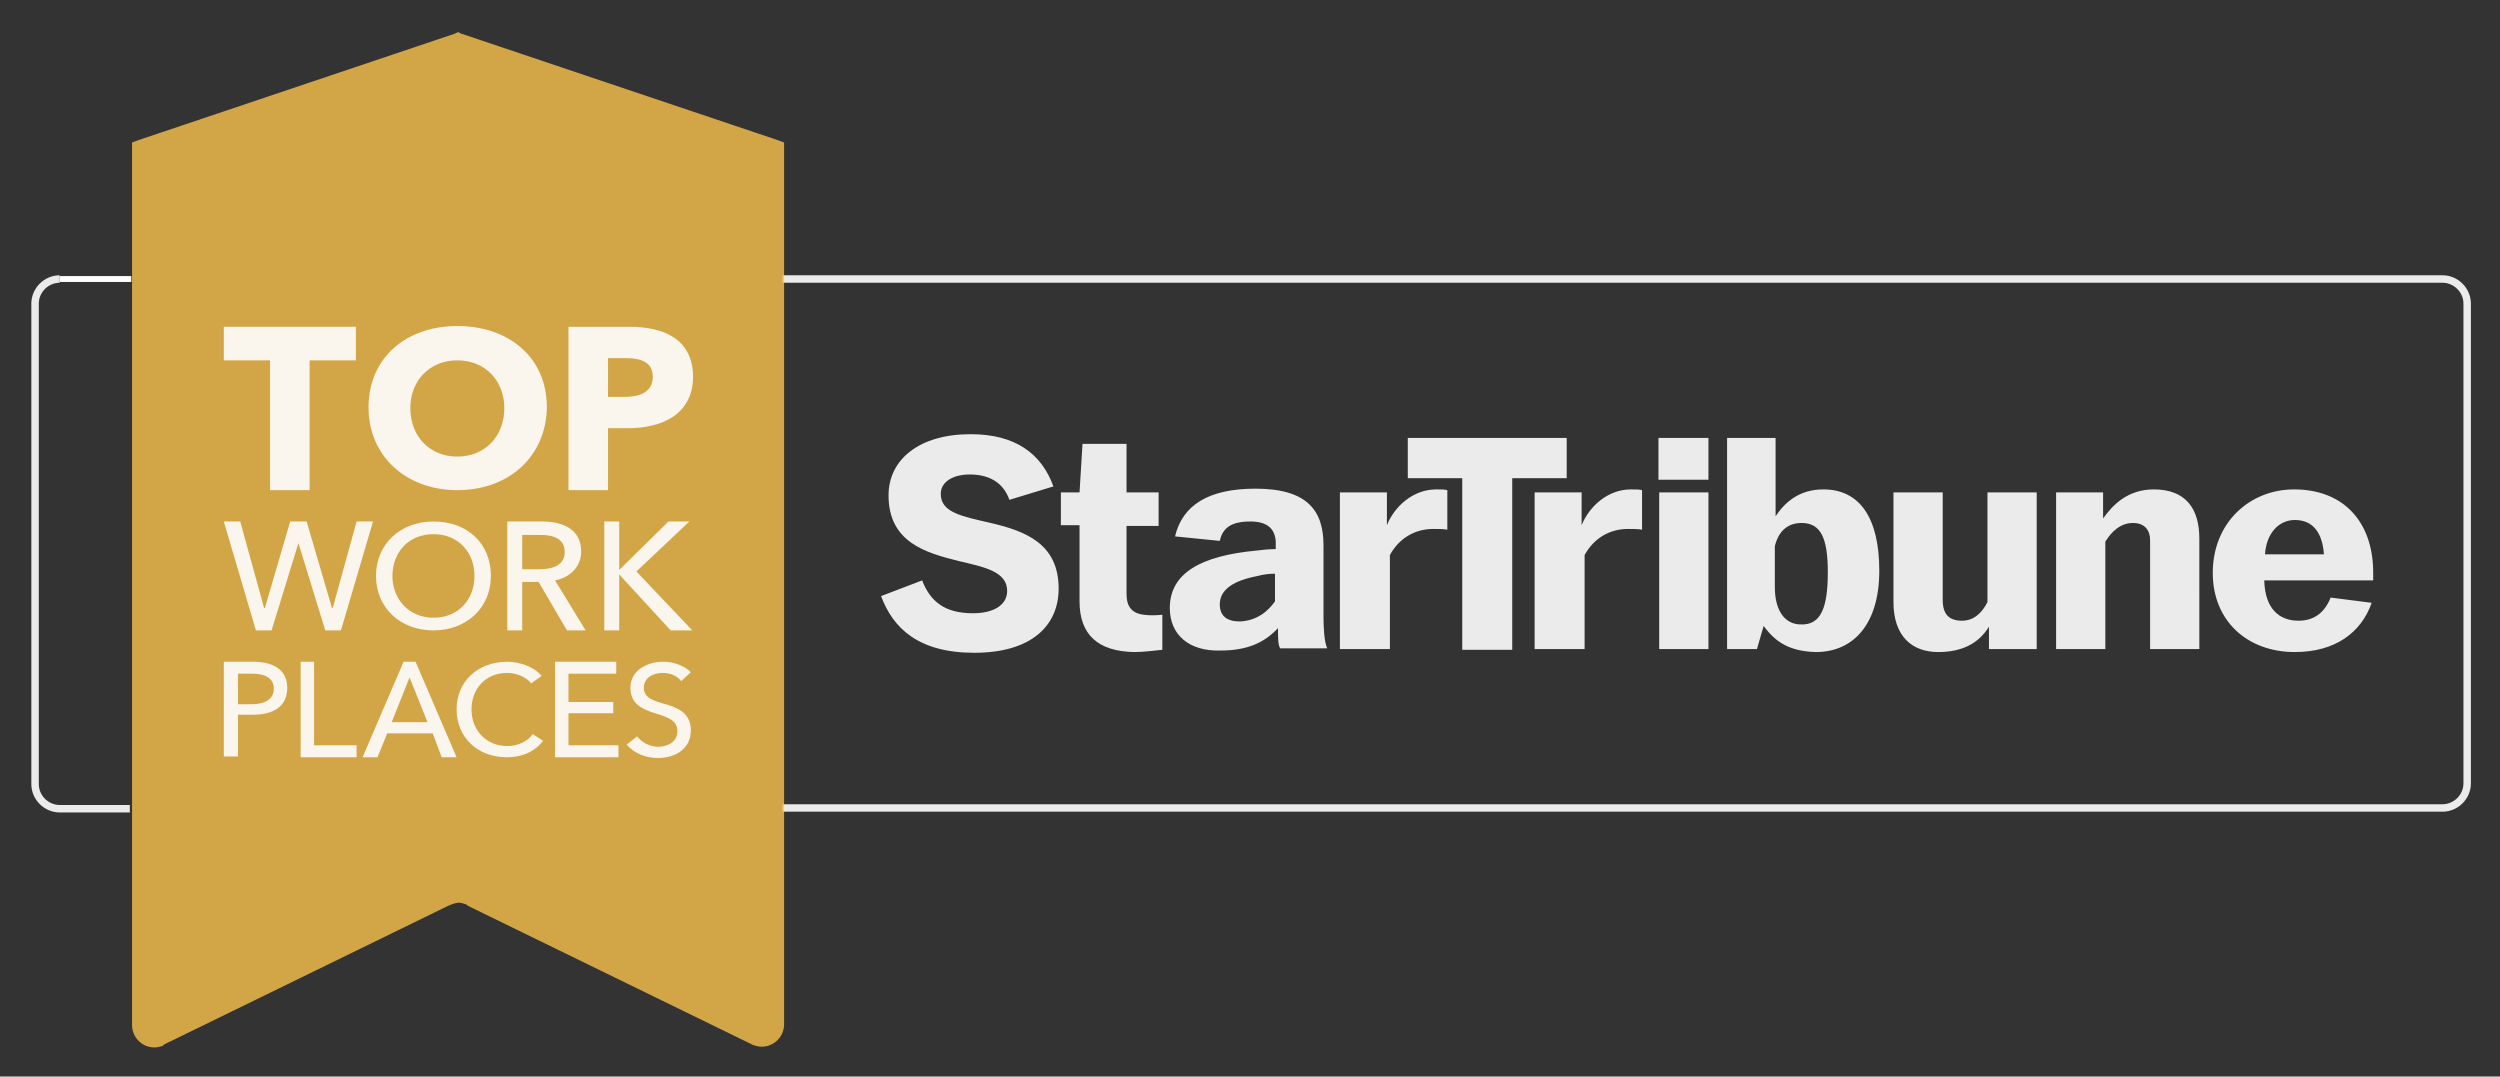 <?xml version="1.0" encoding="utf-8"?>
<!-- Generator: Adobe Illustrator 24.1.1, SVG Export Plug-In . SVG Version: 6.00 Build 0)  -->
<svg version="1.1" xmlns="http://www.w3.org/2000/svg" xmlns:xlink="http://www.w3.org/1999/xlink" x="0px" y="0px"
	 viewBox="0 0 335.1 144.3" style="enable-background:new 0 0 335.1 144.3;" xml:space="preserve">
<rect x="0" y="0" width="335.1" height="144.3" fill="#333333" stroke="none"/>
<style type="text/css">
	.st0{fill:none;stroke:#FFFFFF;stroke-width:0.787;stroke-miterlimit:10;}
	.st1{opacity:0.9;fill:none;stroke:#FFFFFF;stroke-miterlimit:10;}
	.st2{opacity:0.9;}
	.st3{fill:#FFFFFF;}
	.st4{opacity:0.78;fill:#FFC74C;}
</style>
<g id="Logo_Field">
</g>
<g id="Outerglow">
</g>
<g id="Arrowhead">
</g>
<g id="Text">
	<line class="st0" x1="17.6" y1="37.4" x2="8" y2="37.4"/>
	<path class="st1" d="M104.9,108.3h222.5c1.8,0,3.3-1.5,3.3-3.3V40.7c0-1.8-1.5-3.3-3.3-3.3H104.9"/>
	<path class="st1" d="M8,37.4c-1.8,0-3.3,1.5-3.3,3.3v64.4c0,1.8,1.5,3.3,3.3,3.3h9.4"/>
	<g class="st2">
		<path class="st3" d="M118.1,79.9l5.5-2.1c1.1,2.8,3,4.4,6.8,4.4c2.8,0,4.6-1.1,4.6-3c0-2.6-3.1-3.2-6.5-4
			c-4.4-1.1-9.4-2.5-9.4-8.8c0-4.8,4.1-8.2,11-8.2c6,0,9.5,2.6,11.1,7l-5.9,1.8c-0.8-2.3-2.7-3.4-5.3-3.4c-2.3,0-3.9,1-3.9,2.6
			c0,2.5,2.8,3,6.7,3.9c4.7,1.1,9.1,2.8,9.1,8.8c0,5-3.7,8.6-11.3,8.6C123.1,87.5,119.7,84.2,118.1,79.9 M144.7,80.6V70.4h-2.5V66
			h2.5l0.4-6.5h5.9V66h4.3v4.5h-4.3v9.1c0,1.7,0.7,2.6,2.3,2.8c0.8,0.1,1.6,0.1,2.5,0v4.7c-1,0.1-2.5,0.3-3.8,0.3
			C147.2,87.3,144.7,85.1,144.7,80.6z M156.8,81.5c0-4.7,4.2-7,11.6-7.7c0.8-0.1,1.7-0.2,2.6-0.2c0-0.2,0-0.8,0-1
			c-0.1-1.7-1.1-2.7-3.4-2.7c-2.5,0-3.7,0.8-4.1,2.6l-6-0.6c1-4.2,4.5-6.4,10.8-6.4c7.1,0,9.1,3.1,9.1,7.6v9.7
			c0,1.2,0.1,3.3,0.5,4.1h-6.3c-0.3-0.4-0.3-1.5-0.3-2.7c-1.8,1.9-4,3-7.8,3C159.4,87.3,156.8,85.1,156.8,81.5z M170.9,80.6v-3.7
			c-0.8,0-1.6,0.1-2.3,0.3c-3.2,0.6-5.1,1.8-5.1,3.8c0,1.6,1,2.3,2.7,2.3C168.5,83.2,170,81.9,170.9,80.6z M179.6,66h6.3v4.4
			c1-2.5,3.5-4.8,6.6-4.8c0.6,0,1.2,0,1.5,0.1V71c-0.4-0.1-1.4-0.1-1.9-0.1c-2.5,0-4.6,1.3-5.8,3.5V87h-6.7V66z M196.1,64.1h-7.4
			v-5.4h21.3v5.4h-7.3v23h-6.7V64.1z M205.7,66h6.3v4.4c1-2.5,3.5-4.8,6.6-4.8c0.6,0,1.2,0,1.5,0.1V71c-0.4-0.1-1.4-0.1-1.9-0.1
			c-2.5,0-4.6,1.3-5.8,3.5V87h-6.7V66z M222.3,58.7h6.7v5.6h-6.7V58.7z M222.4,66h6.6V87h-6.6V66z M236.4,83.9l-0.9,3.1h-4V58.7h6.5
			v10.5c1.2-1.8,3.1-3.6,6.4-3.6c4.8,0,7.5,3.7,7.5,10.9c0,7.2-3.5,10.9-8.5,10.9C239.9,87.3,238,86.1,236.4,83.9z M245,76.7
			c0-4.5-0.9-6.6-3.5-6.6c-1.9,0-3.1,1.1-3.6,3.1v5.5c0,3.1,1.3,5,3.5,5C244.1,83.8,245,81.4,245,76.7z M253.8,80.7V66h6.6v14.4
			c0,2,0.9,2.8,2.6,2.8c1.6,0,2.7-1.1,3.4-2.5V66h6.6V87h-6.4l0-3c-1.4,2.3-3.7,3.4-6.8,3.4C256.3,87.4,253.8,85.3,253.8,80.7z
			 M275.6,66h6.3v3.5c1.2-1.7,3.2-3.9,6.8-3.9c4.3,0,6.1,2.6,6.1,6.6V87h-6.6V72.4c0-1.3-0.7-2.3-2.3-2.3c-1.7,0-2.9,1.2-3.7,2.5V87
			h-6.6V66z M296.6,76.8c0-6.8,5-11.2,10.9-11.2c6.6,0,10.5,4.3,10.6,10.9c0,0.5,0,0.8,0,1.3h-14.6c0.1,3.8,2,5.4,4.6,5.4
			c2.1,0,3.5-1.1,4.3-3.1l5.5,0.7c-1.4,4-4.9,6.6-10.3,6.6C301.2,87.4,296.6,83.2,296.6,76.8z M311.5,74.3c-0.2-2.8-1.4-4.6-3.9-4.6
			c-2.1,0-3.8,1.7-4,4.6H311.5z"/>
	</g>
	<path class="st4" d="M61.4,4.3L61,4.5L18.5,18.8l-0.8,0.3v118.3c0,1.6,1.3,3,3,3c0.4,0,0.7-0.1,1.1-0.2l0,0l0,0L22,140l38.1-18.6
		l0.5-0.2c0.3-0.1,0.6-0.2,0.9-0.2c0.3,0,0.6,0.1,0.9,0.2c0.1,0,0.2,0.1,0.3,0.2l0,0l0,0l0.6,0.3l37.5,18.3l0.2,0.1l0,0l0,0
		c0.4,0.1,0.7,0.2,1.1,0.2c1.6,0,3-1.3,3-3V19.1l-0.8-0.3L61.8,4.5L61.4,4.3z"/>
	<g class="st2">
		<polyline class="st3" points="41.5,48.3 41.5,65.7 36.2,65.7 36.2,48.3 30,48.3 30,43.8 47.7,43.8 47.7,48.3 41.5,48.3 		"/>
		<path class="st3" d="M61.3,65.7c-6.8,0-11.9-4.5-11.9-11.1c0-6.7,5.1-10.9,11.9-10.9c6.9,0,12,4.2,12,10.9
			C73.2,61.2,68.2,65.7,61.3,65.7 M61.3,48.3c-3.7,0-6.3,2.7-6.3,6.4c0,3.8,2.6,6.5,6.3,6.5c3.7,0,6.3-2.7,6.3-6.5
			C67.6,51,65,48.3,61.3,48.3z"/>
		<path class="st3" d="M84.1,57.4h-2.6v8.3h-5.3V43.8h8.1c4.8,0,8.6,1.7,8.6,6.8C92.8,55.6,88.7,57.4,84.1,57.4 M83.8,48h-2.3v5.2
			h2.2c2,0,3.8-0.6,3.8-2.7C87.5,48.4,85.7,48,83.8,48z"/>
		<polyline class="st3" points="35.4,81.5 35.5,81.5 38.9,69.9 41.1,69.9 44.5,81.5 44.6,81.5 47.8,69.9 50,69.9 45.7,84.5 
			43.6,84.5 40,72.8 40,72.8 36.4,84.5 34.3,84.5 30,69.9 32.2,69.9 35.4,81.5 		"/>
		<path class="st3" d="M58.1,84.5c-4.4,0-7.7-3-7.7-7.3c0-4.3,3.3-7.3,7.7-7.3c4.5,0,7.7,2.9,7.7,7.3C65.8,81.5,62.5,84.5,58.1,84.5
			 M58.1,71.6c-3.4,0-5.5,2.5-5.5,5.6c0,3.1,2.2,5.6,5.5,5.6c3.4,0,5.5-2.5,5.5-5.6C63.6,74.1,61.5,71.6,58.1,71.6z"/>
		<path class="st3" d="M70,84.5h-2V69.9h4.7c2.8,0,5.2,1.1,5.2,4c0,2.1-1.5,3.5-3.5,3.9l4.1,6.7h-2.5L72.2,78H70V84.5 M70,76.3h2.3
			c1.9,0,3.4-0.6,3.4-2.3c0-1.8-1.5-2.3-3.3-2.3H70V76.3z"/>
		<polyline class="st3" points="83,76.4 83,76.4 89.6,69.9 92.4,69.9 85.3,76.6 92.8,84.5 89.9,84.5 83,77 83,77 83,84.5 81,84.5 
			81,69.9 83,69.9 83,76.4 		"/>
		<path class="st3" d="M30,88.7h3.9c2.8,0,4.6,1.1,4.6,3.5c0,2.6-2,3.6-4.6,3.6h-2v5.6H30V88.7 M31.8,94.4h1.9c1.7,0,3-0.6,3-2.1
			c0-1.5-1.3-2-2.9-2h-1.9V94.4z"/>
		<polyline class="st3" points="42.1,99.9 47.8,99.9 47.8,101.5 40.3,101.5 40.3,88.7 42.1,88.7 42.1,99.9 		"/>
		<path class="st3" d="M50.6,101.5h-2l5.5-12.8h1.6l5.5,12.8h-2L58,98.3h-6.1L50.6,101.5 M52.5,96.8h4.8l-2.4-6L52.5,96.8z"/>
		<path class="st3" d="M72.8,99.3c-1,1.3-2.6,2.2-4.9,2.2c-3.9,0-6.7-2.7-6.7-6.4c0-3.8,2.9-6.4,6.8-6.4c1.7,0,3.6,0.7,4.6,1.9
			l-1.4,1c-0.6-0.8-1.9-1.4-3.2-1.4c-3,0-4.8,2.2-4.8,4.9c0,2.7,1.9,4.9,4.8,4.9c1.4,0,2.7-0.6,3.4-1.6L72.8,99.3"/>
		<polyline class="st3" points="76.2,99.9 82.9,99.9 82.9,101.5 74.4,101.5 74.4,88.7 82.6,88.7 82.6,90.3 76.2,90.3 76.2,94.1 
			82.2,94.1 82.2,95.6 76.2,95.6 76.2,99.9 		"/>
		<path class="st3" d="M91.3,91.3c-0.5-0.7-1.4-1.1-2.5-1.1c-1.2,0-2.5,0.6-2.5,2c0,1.3,1.2,1.7,2.6,2.1c1.7,0.5,3.7,1.1,3.7,3.6
			c0,2.5-2.1,3.7-4.4,3.7c-1.6,0-3.2-0.6-4.2-1.8l1.4-1.1c0.6,0.8,1.7,1.4,2.8,1.4c1.2,0,2.6-0.6,2.6-2.1c0-1.5-1.4-1.9-3-2.4
			c-1.6-0.5-3.3-1.2-3.3-3.4c0-2.4,2.3-3.5,4.4-3.5c1.5,0,2.9,0.6,3.7,1.4L91.3,91.3"/>
	</g>
</g>
</svg>
